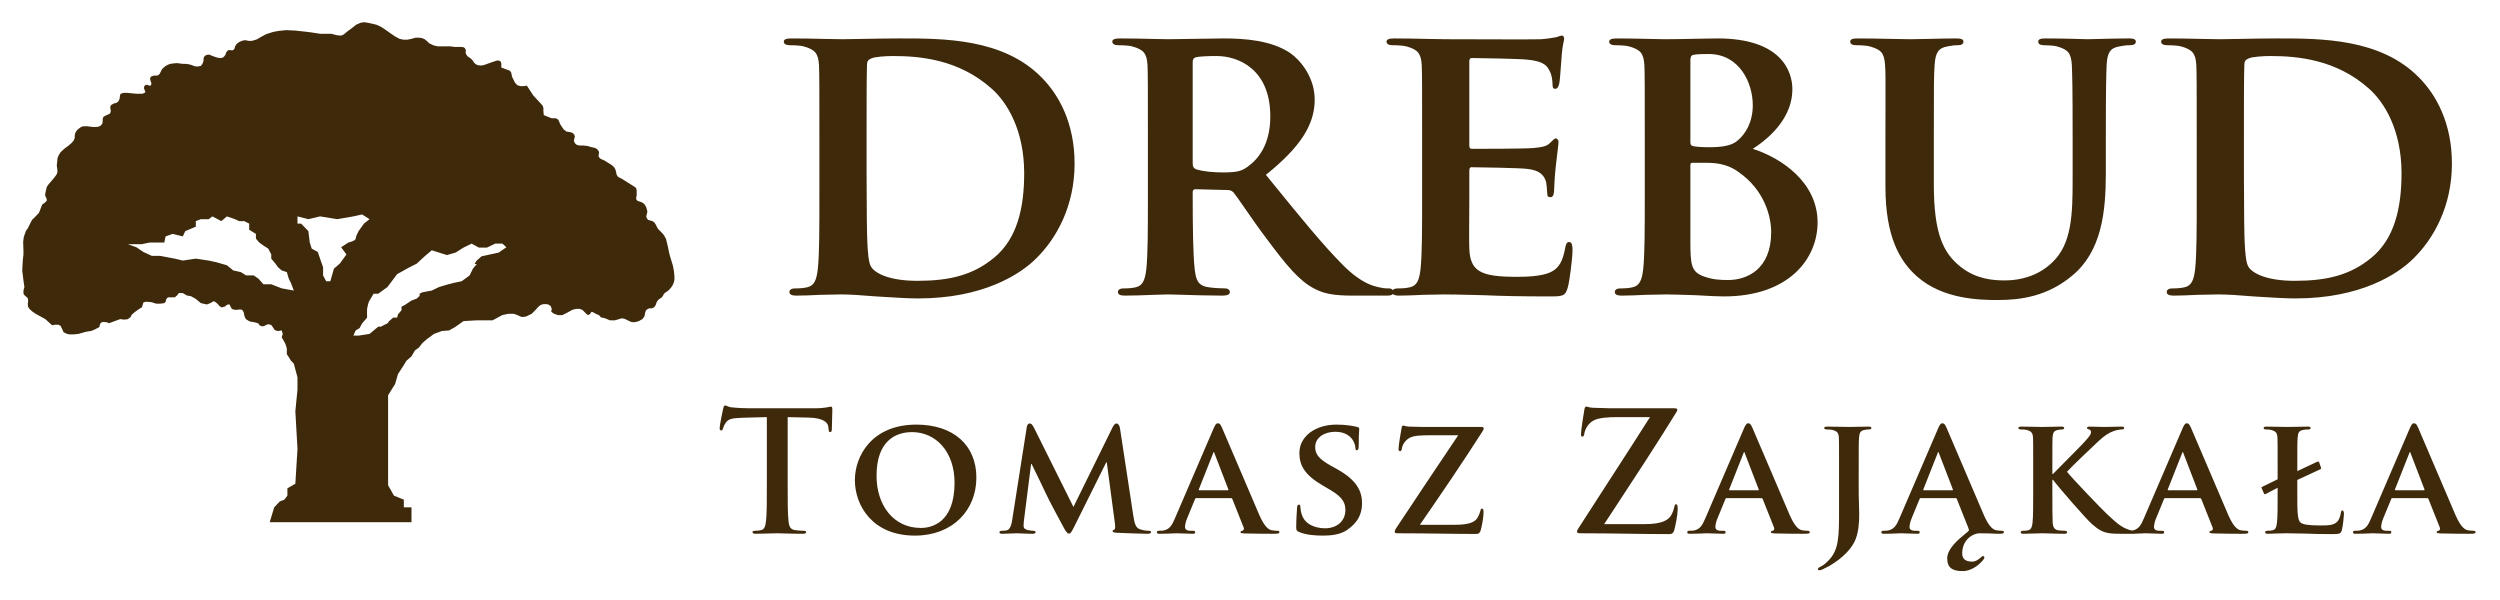 <svg width="225" height="54" viewBox="0 0 225 54" fill="none" xmlns="http://www.w3.org/2000/svg">
<g filter="url(#filter0_d_1133_13)">
<path fill-rule="evenodd" clip-rule="evenodd" d="M24.68 43.658L24.274 44.995H37.034V43.658H36.345V42.97L35.454 42.605L34.928 41.673V33.572L35.558 32.563L35.819 31.668L36.345 30.858L36.566 30.479L37.034 30.073L37.346 29.532L37.695 29.288L38.013 28.875L38.445 28.503L39.063 28.051L39.764 27.793L40.432 27.737L41.004 27.401L41.718 26.899L42.912 26.829H44.335L45.203 26.359L45.752 26.24H46.233L46.572 26.359L46.83 26.485L47.022 26.532L47.347 26.485L47.857 26.24L48.222 25.869L48.441 25.624L48.639 25.458L48.878 25.372H49.176L49.375 25.411L49.58 25.57L49.653 25.796L49.613 26.061L49.872 26.24L50.217 26.359H50.614L51.098 26.114L51.502 25.891L51.846 25.796H52.167L52.419 25.891L52.588 26.061L52.762 26.24L52.913 26.359L53.02 26.313L53.129 26.24L53.188 26.114L53.282 26.061L53.492 26.167L53.709 26.284L53.906 26.359L54.08 26.559L54.45 26.643L54.893 26.829L55.348 26.828L55.965 26.643L56.24 26.705L56.638 26.901L56.863 26.991H57.177L57.497 26.901L57.833 26.705L58.007 26.458L58.069 26.116L58.136 25.931L58.288 25.813L58.445 25.751H58.681L58.899 25.633L59.028 25.42L59.084 25.224L59.202 25.039L59.303 24.932L59.444 24.848L59.584 24.741L59.679 24.595L59.758 24.433L59.892 24.326L60.094 24.192L60.263 24.04L60.414 23.855L60.538 23.67L60.65 23.4L60.7 23.17V22.851L60.65 22.385L60.566 21.93L60.414 21.426L60.263 20.921L60.184 20.562L60.117 20.225L60.027 19.855L59.943 19.512L59.775 19.198L59.606 18.985L59.371 18.755L59.191 18.559L59.062 18.295L58.922 18.054L58.753 17.914L58.512 17.841L58.327 17.785L58.215 17.644L58.164 17.465L58.215 17.263L58.265 17.044L58.215 16.842L58.164 16.651L58.007 16.388L57.816 16.236L57.581 16.141L57.39 16.085L57.261 15.944V15.776L57.3 15.58V15.333V15.136L57.261 14.951L57.154 14.839L55.948 14.082L55.713 13.964L55.595 13.885L55.488 13.695L55.449 13.47L55.37 13.212L55.281 13.061L55.051 12.853L54.736 12.657L54.411 12.449L54.125 12.326L53.985 12.242L53.878 12.09V11.922L53.917 11.782L53.878 11.591L53.755 11.439L53.642 11.355L53.463 11.293L53.154 11.226L52.913 11.142L52.526 11.097H52.178L51.914 11.041L51.741 10.889L51.651 10.693L51.684 10.486L51.741 10.306L51.684 10.115L51.533 9.958L51.297 9.891L50.983 9.84L50.725 9.644L50.428 9.195L50.271 8.819L50.136 8.69L50.007 8.645H49.648L48.941 8.359L48.907 8.023V7.708L48.829 7.495L47.993 6.586L47.415 5.706L47.196 5.751H46.849L46.568 5.672L46.349 5.442L46.08 4.898L46.013 4.539L45.889 4.365L45.12 4.079V3.736L45.081 3.585L44.997 3.49L44.879 3.45H44.728L44.391 3.557L43.998 3.697L43.516 3.865L43.297 3.899L43.011 3.865L42.831 3.787L42.658 3.63L42.551 3.45L42.422 3.316L42.276 3.198L42.097 3.08L41.962 2.906L41.9 2.755L41.928 2.603L41.9 2.44L41.833 2.334L41.743 2.261L41.558 2.222H41.3H40.89L40.509 2.171H39.819H39.392L39.045 2.093L38.641 1.902L38.371 1.649L38.203 1.52L37.962 1.425L37.676 1.391H37.401L37.075 1.487L36.671 1.571H36.295L35.942 1.487L35.538 1.268L35.145 0.999L34.719 0.696L34.326 0.432L33.872 0.224L33.311 0.09L32.806 0L32.464 0.045L32.054 0.224L31.74 0.477L31.246 0.842L30.915 1.116L30.685 1.206L30.332 1.173L30.107 1.116L29.844 1.044H29.546H28.845L27.998 0.914L27.454 0.847L26.579 0.752L25.743 0.713L25.086 0.78L24.576 0.875L23.947 1.077L23.442 1.352L23.117 1.543L22.786 1.649L22.635 1.677H22.371L22.096 1.616L21.849 1.649L21.58 1.756L21.367 1.896L21.226 2.042L21.137 2.25L21.097 2.39L21.024 2.474L20.907 2.536L20.699 2.508H20.564L20.447 2.598L20.351 2.732L20.301 2.912L20.172 3.086L20.048 3.187L19.835 3.226L19.56 3.187L19.128 3.041L18.836 2.912L18.601 2.94L18.416 3.041L18.32 3.226V3.422L18.27 3.635L18.191 3.787L18.079 3.933L17.81 3.983H17.625L17.445 3.933L17.232 3.849L17.008 3.787L16.727 3.748H16.463L16.16 3.708L15.902 3.68L15.622 3.708L15.319 3.748L15.066 3.849L14.892 3.95L14.713 4.095L14.573 4.236L14.477 4.432L14.393 4.606L14.287 4.735L14.135 4.802H13.854L13.591 4.892L13.501 5.049L13.546 5.268L13.619 5.459V5.599L13.546 5.706H13.428L13.271 5.638H13.142L13.024 5.706L12.963 5.823V5.964L13.024 6.121L13.086 6.25L13.024 6.356L12.822 6.435H12.598H12.216L11.863 6.396L11.42 6.356H11.128L10.859 6.435L10.803 6.586L10.763 6.878L10.701 7.041L10.612 7.164L10.46 7.265L10.253 7.31L10.023 7.439L9.927 7.563V7.72L9.961 7.905V8.073L9.899 8.219L9.742 8.298L9.467 8.421L9.305 8.522L9.243 8.702V8.937L9.198 9.15L9.041 9.324L8.839 9.408L8.474 9.436L8.194 9.408L7.857 9.364H7.487L7.285 9.436L7.044 9.61L6.858 9.812L6.758 10.02L6.724 10.233V10.43L6.623 10.648L6.466 10.845L6.208 11.075L5.821 11.361L5.624 11.535L5.445 11.709L5.282 11.972L5.175 12.23L5.147 12.561L5.108 12.898L5.147 13.139L5.175 13.453L5.108 13.678L4.901 13.97L4.648 14.267L4.368 14.592L4.216 14.817L4.132 15.148L4.07 15.451V15.63L4.177 15.827L4.216 16.045L4.07 16.214L3.801 16.404L3.61 16.892L3.504 17.162L3.324 17.347L3.049 17.633L2.881 17.79L2.567 18.413L2.449 18.637L2.348 18.744L2.14 19.327L2.084 19.771L2.112 20.595V20.87L2.05 21.459L2 22.334L2.112 23.26L2.196 23.832L2.112 24.147V24.422L2.196 24.562L2.342 24.691L2.499 24.831L2.527 24.966V25.19L2.499 25.353L2.527 25.605L2.668 25.818L2.881 26.015L3.189 26.228L4.081 26.722L4.687 27.271L4.951 27.227H5.265L5.456 27.328L5.579 27.586L5.725 27.9L6.023 28.046L6.258 28.096H6.634L7.077 28.046L7.599 27.9L7.762 27.855L8.227 27.782L8.614 27.614L8.946 27.429L9.002 27.159L9.131 27.019L9.327 26.968L9.68 27.019L9.787 27.098L10.797 26.727H10.875L11.167 26.767L11.504 26.727L11.751 26.537L11.852 26.329L12.087 26.121L12.508 25.813L12.761 25.667L12.856 25.403L12.901 25.229L13.086 25.162H13.282L13.658 25.201L14.051 25.33H14.404L14.786 25.285L14.904 25.162L14.976 24.904L15.117 24.758H15.28H15.538H15.734L15.936 24.59L16.099 24.377H16.452L16.811 24.59L17.198 24.663L17.623 24.904L18.073 25.28L18.612 25.403L18.932 25.28L19.24 25.103L19.409 25.201L19.588 25.35L19.773 25.563L19.964 25.67L20.228 25.591L20.424 25.44L20.52 25.403H20.66L20.772 25.639L20.851 25.779L20.991 25.858L21.266 25.891L21.518 25.858H21.67L21.799 25.891L21.933 26.105L21.989 26.385L22.04 26.559L22.152 26.733L22.427 26.907L22.635 26.963L22.837 26.991L23.033 27.036L23.268 27.12L23.33 27.249L23.532 27.361H23.712C23.747 27.35 23.828 27.32 23.869 27.288C23.909 27.257 24.069 27.2 24.144 27.176L24.413 27.249L24.525 27.401L24.705 27.675L24.789 27.737L25.024 27.793L25.35 27.737L25.449 28.051L25.35 28.354L25.564 28.72L25.689 28.96L25.814 29.347V29.88L25.992 30.141L26.18 30.454L26.442 30.726L26.774 31.965V33.065L26.581 35.018L26.774 38.402L26.581 41.537L25.866 41.95V42.605L25.591 42.97L25.179 43.133L24.68 43.658ZM32.271 28.206L33.26 28.051L34.041 27.401H34.284L34.611 27.225L34.868 27.106L35.026 26.899L35.392 26.582H35.738L35.819 26.295L36.134 25.919V25.603L36.44 25.445L37.034 25.049L37.508 24.871L37.766 24.634V24.436L38.013 24.308L38.864 24.149L39.51 23.835L40.225 23.619L40.869 23.453L41.55 23.311L42.267 22.788L42.565 22.177L42.912 21.759H42.705L42.912 21.442L43.341 21.068L44.886 20.731L45.575 20.251L45.214 19.927H44.57L43.827 20.282H43.098L42.444 19.927L41.718 20.282L41.004 20.731L40.225 20.955L39.51 20.731L38.864 20.525L38.218 21.068L37.508 21.727L36.861 22.052L36.345 22.339L35.738 22.674L35.262 23.311L34.868 23.835L34.041 24.436H33.62L33.26 25.049C33.159 25.167 33.086 25.552 33.054 25.72C33.047 25.759 33.041 25.786 33.039 25.796C33.024 25.847 33.032 26.508 33.039 26.582L32.59 27.106L32.366 27.526L32.01 27.742L31.805 28.206H32.271ZM26.442 24.149L25.35 23.951L24.413 23.586H23.712L23.268 23.089L22.837 22.788H22.152L21.67 22.488L20.991 22.339L20.424 21.874L19.474 21.602L18.786 21.452L17.623 21.277L16.452 21.452L15.734 21.277L14.404 21.027H13.658L12.901 20.677L12.271 20.251L11.504 19.976H12.761L13.472 19.826H14.786L14.904 19.276L15.538 19.051L16.452 19.276L16.673 18.801L17.623 18.401V17.9L18.073 17.725H18.786L19.111 17.475L19.924 17.9L20.424 17.475L21.15 17.725L21.518 17.9H21.989L22.427 18.125V18.676L23.033 19.051V19.476L23.33 19.826L23.712 20.101L24.144 20.376L24.413 20.902V21.277L24.789 21.727L25.024 22.052L25.35 22.339L25.814 22.488L25.992 23.089L26.18 23.453L26.442 24.149ZM27.102 18.125L27.753 18.801L27.878 19.826L28.053 20.376L28.603 20.677L28.803 21.277L29.078 22.052V22.788L29.353 23.311H29.729L30.054 22.177L30.579 21.727L31.179 20.902L30.704 20.251L31.354 19.826C31.573 19.776 32.01 19.636 32.01 19.476C32.01 19.316 32.184 18.959 32.271 18.801L32.755 18.125L33.26 17.725L32.59 17.3L31.805 17.475L30.354 17.725L28.803 17.475L27.753 17.725L26.774 17.475V18.125H27.102ZM73.745 15.714C73.745 18.522 73.745 20.934 73.6 22.23C73.493 23.13 73.312 23.706 72.665 23.85C72.376 23.922 72.016 23.958 71.549 23.958C71.153 23.958 71.044 24.138 71.044 24.282C71.044 24.498 71.26 24.606 71.656 24.606C72.305 24.606 73.097 24.57 73.853 24.534C74.3 24.534 74.722 24.521 75.067 24.511C75.305 24.504 75.506 24.498 75.653 24.498C76.445 24.498 77.597 24.57 78.856 24.678C79.154 24.695 79.458 24.714 79.764 24.733C80.751 24.795 81.757 24.858 82.637 24.858C88.469 24.858 91.817 22.698 93.257 21.258C95.056 19.494 96.713 16.578 96.713 12.726C96.713 9.09 95.308 6.534 93.725 4.95C90.269 1.458 84.941 1.458 80.981 1.458C79.867 1.458 78.631 1.482 77.602 1.502C76.867 1.517 76.237 1.53 75.833 1.53C75.451 1.53 74.868 1.517 74.197 1.502C73.286 1.481 72.214 1.458 71.26 1.458C70.793 1.458 70.541 1.53 70.541 1.746C70.541 1.962 70.757 2.07 71.081 2.07C71.549 2.07 72.088 2.106 72.341 2.178C73.349 2.466 73.636 2.79 73.709 3.834C73.745 4.806 73.745 5.67 73.745 10.314V15.714ZM77.993 9.846C77.993 7.434 77.993 4.914 78.028 3.87C78.028 3.51 78.136 3.366 78.424 3.258C78.677 3.114 79.721 3.042 80.368 3.042C82.853 3.042 86.308 3.366 89.225 5.958C90.629 7.182 92.177 9.702 92.177 13.59C92.177 16.758 91.528 19.494 89.477 21.186C87.569 22.77 85.445 23.274 82.564 23.274C80.081 23.274 78.82 22.626 78.424 22.05C78.172 21.726 78.1 20.646 78.064 19.89C78.028 19.278 77.993 16.938 77.993 13.698V9.846ZM103.311 15.714C103.311 18.522 103.311 20.934 103.167 22.23C103.059 23.13 102.879 23.706 102.231 23.85C101.943 23.922 101.583 23.958 101.115 23.958C100.719 23.958 100.611 24.138 100.611 24.282C100.611 24.498 100.827 24.606 101.223 24.606C101.965 24.606 102.971 24.568 103.796 24.537L103.796 24.537C104.372 24.516 104.86 24.498 105.111 24.498C105.268 24.498 105.668 24.51 106.2 24.526C107.253 24.558 108.823 24.606 110.043 24.606C110.439 24.606 110.691 24.498 110.691 24.282C110.691 24.138 110.547 23.958 110.295 23.958C109.899 23.958 109.215 23.922 108.747 23.85C107.775 23.706 107.631 23.13 107.523 22.23C107.379 20.934 107.343 18.558 107.343 15.714V15.282C107.343 15.102 107.451 15.03 107.595 15.03L110.439 15.102C110.655 15.102 110.835 15.138 111.015 15.318C111.191 15.525 111.551 16.045 112.007 16.704L112.007 16.704C112.579 17.529 113.302 18.573 114.003 19.494C115.767 21.87 116.955 23.31 118.323 23.994C119.151 24.426 120.015 24.606 121.779 24.606H124.803C125.082 24.606 125.272 24.57 125.36 24.46C125.453 24.557 125.637 24.606 125.903 24.606C126.551 24.606 127.343 24.57 128.099 24.534C128.546 24.534 128.968 24.521 129.313 24.511C129.551 24.504 129.752 24.498 129.899 24.498C130.621 24.498 131.492 24.519 132.564 24.545C132.881 24.553 133.217 24.561 133.571 24.57C135.119 24.642 137.027 24.678 139.403 24.678C140.591 24.678 140.879 24.678 141.095 23.886C141.275 23.274 141.527 21.186 141.527 20.502C141.527 20.178 141.491 19.782 141.239 19.782C141.023 19.782 140.951 19.926 140.879 20.25C140.663 21.51 140.303 22.158 139.511 22.518C138.683 22.878 137.351 22.914 136.523 22.914C133.283 22.914 132.311 22.446 132.239 20.358C132.213 19.723 132.224 18.245 132.232 17.064V17.064C132.236 16.571 132.239 16.129 132.239 15.822V13.374C132.239 13.194 132.275 13.05 132.419 13.05C133.211 13.05 136.811 13.122 137.387 13.194C138.575 13.302 138.971 13.77 139.151 14.382C139.197 14.634 139.213 14.887 139.229 15.121V15.122V15.122C139.237 15.254 139.246 15.381 139.259 15.498C139.259 15.642 139.331 15.75 139.547 15.75C139.835 15.75 139.871 15.318 139.871 15.066C139.871 14.85 139.943 13.626 140.015 13.014C140.077 12.479 140.126 12.069 140.164 11.754L140.164 11.752C140.236 11.156 140.267 10.899 140.267 10.782C140.267 10.602 140.159 10.458 140.015 10.458C139.919 10.458 139.839 10.538 139.721 10.655L139.721 10.655C139.663 10.714 139.595 10.782 139.511 10.854C139.223 11.178 138.755 11.25 137.999 11.322C137.279 11.394 133.175 11.394 132.455 11.394C132.275 11.394 132.239 11.25 132.239 11.07V3.51C132.239 3.33 132.311 3.222 132.455 3.222C133.103 3.222 136.883 3.294 137.423 3.366C139.007 3.51 139.259 3.942 139.511 4.482C139.691 4.842 139.727 5.382 139.727 5.598C139.727 5.85 139.763 5.994 139.979 5.994C140.216 5.994 140.294 5.674 140.332 5.517L140.332 5.517L140.339 5.49C140.386 5.253 140.433 4.599 140.47 4.085L140.47 4.085V4.084C140.49 3.815 140.506 3.585 140.519 3.474C140.568 2.505 140.669 2.033 140.727 1.763C140.753 1.641 140.771 1.561 140.771 1.494C140.771 1.35 140.735 1.206 140.555 1.206C140.473 1.206 140.38 1.24 140.281 1.277C140.206 1.305 140.128 1.334 140.051 1.35C139.987 1.359 139.906 1.372 139.813 1.389C139.538 1.436 139.148 1.503 138.719 1.53C138.249 1.557 134.007 1.542 131.603 1.534C130.873 1.532 130.313 1.53 130.079 1.53C129.697 1.53 129.114 1.517 128.443 1.502C127.532 1.481 126.46 1.458 125.507 1.458C125.039 1.458 124.787 1.53 124.787 1.746C124.787 1.962 125.003 2.07 125.327 2.07C125.795 2.07 126.335 2.106 126.587 2.178C127.595 2.466 127.883 2.79 127.955 3.834C127.991 4.806 127.991 5.67 127.991 10.314V15.714C127.991 18.522 127.991 20.934 127.847 22.23C127.739 23.13 127.559 23.706 126.911 23.85C126.623 23.922 126.263 23.958 125.795 23.958C125.554 23.958 125.419 24.024 125.351 24.109C125.286 24.024 125.172 23.958 125.019 23.958C124.767 23.958 124.587 23.958 124.263 23.886C124.252 23.883 124.241 23.881 124.23 23.878C124.211 23.875 124.192 23.871 124.172 23.867C123.631 23.756 122.543 23.534 120.879 21.87C119.069 20.06 116.968 17.472 114.359 14.261L114.359 14.261L113.931 13.734C117.027 11.25 118.323 9.234 118.323 6.966C118.323 4.914 116.991 3.366 116.091 2.754C114.399 1.638 112.095 1.458 110.079 1.458C109.606 1.458 108.68 1.475 107.731 1.492C106.729 1.511 105.701 1.53 105.147 1.53C104.898 1.53 104.446 1.519 103.89 1.506C103.001 1.485 101.846 1.458 100.827 1.458C100.359 1.458 100.107 1.53 100.107 1.746C100.107 1.962 100.323 2.07 100.647 2.07C101.115 2.07 101.655 2.106 101.907 2.178C102.915 2.466 103.203 2.79 103.275 3.834C103.311 4.806 103.311 5.67 103.311 10.314V15.714ZM107.343 3.582C107.343 3.33 107.415 3.222 107.631 3.15C107.955 3.078 108.711 3.042 109.503 3.042C111.375 3.042 114.327 4.158 114.327 8.478C114.327 10.998 113.247 12.33 112.275 13.014C111.735 13.41 111.303 13.518 110.043 13.518C109.251 13.518 108.315 13.446 107.631 13.23C107.415 13.122 107.343 13.014 107.343 12.69V3.582ZM148.03 15.714C148.03 18.522 148.03 20.934 147.886 22.23C147.778 23.13 147.598 23.706 146.95 23.85C146.662 23.922 146.302 23.958 145.834 23.958C145.438 23.958 145.33 24.138 145.33 24.282C145.33 24.498 145.546 24.606 145.942 24.606C146.59 24.606 147.382 24.57 148.138 24.534C148.585 24.534 149.007 24.521 149.352 24.511C149.59 24.504 149.791 24.498 149.938 24.498C150.442 24.498 151.558 24.534 152.638 24.57C153.718 24.642 154.798 24.678 155.158 24.678C160.99 24.678 163.582 21.294 163.582 18.018C163.582 14.418 160.342 12.222 157.75 11.394C159.55 10.242 161.314 8.406 161.314 6.03C161.314 4.41 160.306 1.458 154.582 1.458C154.093 1.458 153.399 1.472 152.638 1.488C151.716 1.508 150.697 1.53 149.83 1.53C149.598 1.53 149.166 1.519 148.629 1.506C147.745 1.485 146.576 1.458 145.546 1.458C145.078 1.458 144.826 1.53 144.826 1.746C144.826 1.962 145.042 2.07 145.366 2.07C145.834 2.07 146.374 2.106 146.626 2.178C147.634 2.466 147.922 2.79 147.994 3.834C148.03 4.806 148.03 5.67 148.03 10.314V15.714ZM152.134 3.438C152.134 3.114 152.206 2.97 152.422 2.934C152.746 2.862 153.358 2.862 153.79 2.862C156.526 2.862 157.75 5.418 157.75 7.47C157.75 8.946 157.138 10.062 156.31 10.71C155.77 11.142 154.87 11.25 153.826 11.25C153.106 11.25 152.638 11.214 152.35 11.142C152.242 11.106 152.134 11.07 152.134 10.818V3.438ZM152.134 12.87C152.134 12.69 152.206 12.654 152.314 12.654H153.682C154.906 12.654 155.77 12.978 156.418 13.446C158.794 15.066 159.406 17.478 159.406 18.882C159.406 22.266 157.21 23.202 155.518 23.202C154.798 23.202 154.078 23.166 153.25 22.842C152.242 22.446 152.134 21.834 152.134 19.818V12.87ZM169.689 14.814C169.689 19.242 170.949 21.51 172.569 22.914C174.873 24.93 178.149 25.002 179.805 25.002C181.857 25.002 184.269 24.678 186.501 22.806C189.165 20.61 189.525 17.01 189.525 13.59V10.314C189.525 5.774 189.559 4.846 189.595 3.899V3.899L189.597 3.834C189.669 2.754 189.885 2.322 190.749 2.178L190.803 2.168C191.162 2.102 191.342 2.07 191.685 2.07C192.045 2.07 192.225 1.962 192.225 1.746C192.225 1.53 192.009 1.458 191.577 1.458C190.783 1.458 189.611 1.488 188.787 1.509C188.34 1.521 187.996 1.53 187.869 1.53C187.864 1.53 187.825 1.528 187.755 1.526C187.29 1.512 185.499 1.458 184.089 1.458C183.657 1.458 183.441 1.53 183.441 1.746C183.441 1.962 183.621 2.07 183.981 2.07C184.341 2.07 184.881 2.106 185.133 2.178C186.141 2.466 186.393 2.79 186.465 3.834L186.467 3.898C186.503 4.846 186.537 5.772 186.537 10.314V14.166C186.537 17.298 186.465 19.962 184.701 21.618C183.441 22.842 181.821 23.238 180.453 23.238C179.373 23.238 177.861 23.13 176.457 22.014C174.909 20.79 174.045 19.062 174.045 14.598V10.314C174.045 5.67 174.045 4.806 174.117 3.834C174.189 2.754 174.441 2.322 175.269 2.178L175.323 2.168C175.682 2.102 175.862 2.07 176.205 2.07C176.529 2.07 176.709 1.962 176.709 1.746C176.709 1.53 176.493 1.458 176.025 1.458C175.395 1.458 174.475 1.479 173.641 1.499C172.949 1.515 172.316 1.53 171.957 1.53C171.558 1.53 170.943 1.516 170.237 1.501L170.237 1.501C169.288 1.481 168.175 1.458 167.205 1.458C166.737 1.458 166.521 1.53 166.521 1.746C166.521 1.962 166.701 2.07 167.061 2.07C167.493 2.07 168.033 2.106 168.285 2.178C169.293 2.466 169.581 2.754 169.653 3.834C169.703 4.507 169.701 5.129 169.695 6.993V6.994C169.692 7.82 169.689 8.889 169.689 10.314V14.814ZM197.705 15.714C197.705 18.522 197.705 20.934 197.561 22.23C197.453 23.13 197.273 23.706 196.625 23.85C196.337 23.922 195.977 23.958 195.509 23.958C195.113 23.958 195.005 24.138 195.005 24.282C195.005 24.498 195.221 24.606 195.617 24.606C196.265 24.606 197.057 24.57 197.813 24.534C198.261 24.534 198.683 24.521 199.028 24.511C199.265 24.504 199.466 24.498 199.613 24.498C200.405 24.498 201.557 24.57 202.817 24.678C203.115 24.695 203.419 24.714 203.725 24.733C204.712 24.795 205.718 24.858 206.597 24.858C212.429 24.858 215.777 22.698 217.217 21.258C219.017 19.494 220.673 16.578 220.673 12.726C220.673 9.09 219.269 6.534 217.685 4.95C214.229 1.458 208.901 1.458 204.941 1.458C203.828 1.458 202.592 1.482 201.563 1.502C200.828 1.517 200.198 1.53 199.793 1.53C199.412 1.53 198.829 1.517 198.158 1.502C197.247 1.481 196.175 1.458 195.221 1.458C194.753 1.458 194.501 1.53 194.501 1.746C194.501 1.962 194.717 2.07 195.041 2.07C195.509 2.07 196.049 2.106 196.301 2.178C197.309 2.466 197.597 2.79 197.669 3.834C197.705 4.806 197.705 5.67 197.705 10.314V15.714ZM201.953 9.846C201.953 7.434 201.953 4.914 201.989 3.87C201.989 3.51 202.097 3.366 202.385 3.258C202.637 3.114 203.681 3.042 204.329 3.042C206.813 3.042 210.269 3.366 213.185 5.958C214.589 7.182 216.137 9.702 216.137 13.59C216.137 16.758 215.489 19.494 213.437 21.186C211.529 22.77 209.405 23.274 206.525 23.274C204.041 23.274 202.781 22.626 202.385 22.05C202.133 21.726 202.061 20.646 202.025 19.89C201.989 19.278 201.953 16.938 201.953 13.698V9.846ZM69.016 41.69V35.54L66.781 35.6C65.91 35.63 65.55 35.705 65.326 36.035C65.175 36.26 65.1 36.44 65.07 36.56C65.04 36.68 64.996 36.74 64.906 36.74C64.8 36.74 64.77 36.665 64.77 36.5C64.77 36.26 65.055 34.895 65.085 34.775C65.13 34.58 65.175 34.49 65.266 34.49C65.312 34.49 65.362 34.512 65.428 34.541C65.534 34.588 65.68 34.652 65.91 34.67C66.346 34.715 66.916 34.745 67.41 34.745H73.35C73.823 34.745 74.15 34.702 74.375 34.672L74.385 34.67C74.449 34.657 74.505 34.646 74.553 34.636C74.674 34.611 74.748 34.595 74.791 34.595C74.895 34.595 74.91 34.685 74.91 34.91C74.91 35.059 74.9 35.369 74.89 35.696L74.89 35.697L74.89 35.698C74.878 36.061 74.865 36.445 74.865 36.65C74.85 36.8 74.82 36.89 74.731 36.89C74.611 36.89 74.581 36.815 74.566 36.59L74.55 36.425C74.52 36.035 74.115 35.615 72.781 35.585L70.891 35.54V41.69C70.891 43.07 70.891 44.255 70.966 44.9C71.01 45.32 71.1 45.65 71.55 45.71C71.76 45.74 72.091 45.77 72.316 45.77C72.481 45.77 72.555 45.815 72.555 45.89C72.555 45.995 72.436 46.04 72.27 46.04C71.671 46.04 71.088 46.024 70.628 46.011L70.628 46.011C70.329 46.002 70.081 45.995 69.916 45.995C69.767 45.995 69.507 46.004 69.21 46.013L69.21 46.013H69.21C68.82 46.026 68.367 46.04 68.025 46.04C67.831 46.04 67.725 45.995 67.725 45.89C67.725 45.815 67.785 45.77 67.966 45.77C68.191 45.77 68.371 45.74 68.505 45.71C68.805 45.65 68.895 45.32 68.941 44.885C69.016 44.255 69.016 43.07 69.016 41.69ZM82.34 46.205C78.499 46.205 76.939 43.475 76.939 41.21C76.939 39.035 78.469 36.215 82.475 36.215C85.805 36.215 87.874 38.06 87.874 40.985C87.874 43.91 85.745 46.205 82.34 46.205ZM82.879 45.515C83.809 45.515 85.909 45.08 85.909 41.45C85.909 38.63 84.215 36.89 82.085 36.89C80.615 36.89 78.889 37.67 78.889 40.82C78.889 43.445 80.389 45.515 82.879 45.515ZM91.103 44.765L92.409 36.44C92.439 36.23 92.558 36.11 92.663 36.11C92.799 36.11 92.888 36.17 93.069 36.515L96.609 43.625L100.149 36.425C100.254 36.215 100.374 36.11 100.494 36.11C100.599 36.11 100.749 36.245 100.794 36.515L101.994 44.39C102.114 45.185 102.234 45.53 102.639 45.65C103.014 45.755 103.224 45.77 103.389 45.77C103.509 45.77 103.599 45.815 103.599 45.89C103.599 45.995 103.449 46.04 103.254 46.04C102.924 46.04 101.049 45.98 100.524 45.95C100.209 45.935 100.134 45.875 100.134 45.8C100.134 45.74 100.194 45.695 100.284 45.665C100.359 45.635 100.389 45.485 100.344 45.125L99.609 39.605H99.564L96.728 45.305C96.428 45.905 96.353 46.025 96.204 46.025C96.038 46.025 95.888 45.77 95.678 45.38L95.678 45.379L95.678 45.379C95.362 44.793 94.313 42.845 94.163 42.485C94.058 42.245 93.278 40.64 92.844 39.755H92.799L92.168 44.735C92.138 44.96 92.124 45.125 92.124 45.335C92.124 45.575 92.303 45.665 92.528 45.71C92.754 45.755 92.874 45.77 92.993 45.77C93.114 45.77 93.204 45.83 93.204 45.89C93.204 46.01 93.084 46.04 92.888 46.04C92.554 46.04 92.203 46.024 91.924 46.011L91.924 46.011C91.74 46.002 91.589 45.995 91.493 45.995C91.382 45.995 91.198 46.004 90.992 46.014C90.727 46.026 90.425 46.04 90.189 46.04C90.053 46.04 89.948 46.01 89.948 45.89C89.948 45.83 90.023 45.77 90.159 45.77C90.263 45.77 90.353 45.77 90.564 45.74C90.924 45.695 91.043 45.185 91.103 44.765ZM110.778 42.83H107.673C107.598 42.83 107.583 42.845 107.553 42.92L106.848 44.63C106.713 44.945 106.653 45.26 106.653 45.41C106.653 45.635 106.773 45.77 107.178 45.77H107.373C107.538 45.77 107.568 45.83 107.568 45.905C107.568 46.01 107.493 46.04 107.358 46.04C107.138 46.04 106.873 46.029 106.61 46.017C106.352 46.006 106.096 45.995 105.888 45.995C105.846 45.995 105.752 45.999 105.62 46.005L105.62 46.005C105.322 46.019 104.836 46.04 104.358 46.04C104.193 46.04 104.118 46.01 104.118 45.905C104.118 45.83 104.163 45.77 104.268 45.77C104.3 45.77 104.335 45.769 104.37 45.767C104.401 45.766 104.432 45.764 104.463 45.763C104.53 45.759 104.598 45.755 104.658 45.755C105.258 45.665 105.483 45.275 105.753 44.63L109.203 36.605C109.353 36.245 109.458 36.095 109.593 36.095C109.788 36.095 109.848 36.215 109.983 36.5C110.136 36.843 110.737 38.256 111.411 39.839L111.411 39.84C112.121 41.509 112.912 43.367 113.343 44.36C113.853 45.515 114.228 45.68 114.468 45.725C114.663 45.755 114.813 45.77 114.963 45.77C115.083 45.77 115.143 45.815 115.143 45.905C115.143 46.01 115.068 46.04 114.573 46.04C114.108 46.04 113.148 46.04 112.038 46.01L111.976 46.006C111.772 45.994 111.648 45.987 111.648 45.905C111.648 45.83 111.678 45.785 111.813 45.77C111.903 45.755 111.993 45.635 111.933 45.485L110.913 42.92C110.883 42.845 110.838 42.83 110.778 42.83ZM107.943 42.125H110.493C110.553 42.125 110.568 42.095 110.553 42.05L109.308 38.81C109.305 38.801 109.302 38.792 109.299 38.782C109.286 38.739 109.272 38.69 109.248 38.69C109.209 38.69 109.193 38.745 109.179 38.789C109.177 38.796 109.175 38.803 109.173 38.81L107.898 42.035C107.868 42.095 107.898 42.125 107.943 42.125ZM119.059 46.205C118.294 46.205 117.484 46.13 116.914 45.875C116.704 45.785 116.659 45.725 116.659 45.44C116.659 44.785 116.713 44.036 116.731 43.782L116.734 43.745C116.734 43.55 116.794 43.415 116.899 43.415C117.019 43.415 117.034 43.535 117.034 43.625C117.034 43.79 117.079 44.06 117.154 44.285C117.439 45.23 118.429 45.545 119.254 45.545C120.394 45.545 121.084 44.825 121.084 43.925C121.084 43.37 120.949 42.815 119.779 42.125L119.014 41.675C117.454 40.76 116.944 39.905 116.944 38.78C116.944 37.22 118.444 36.215 120.274 36.215C121.129 36.215 121.804 36.335 122.149 36.425C122.269 36.455 122.329 36.5 122.329 36.59C122.329 36.638 122.325 36.702 122.32 36.792C122.307 37.016 122.284 37.405 122.284 38.12C122.284 38.39 122.224 38.525 122.119 38.525C122.029 38.525 121.984 38.45 121.984 38.3C121.984 38.18 121.924 37.79 121.639 37.46C121.444 37.22 121.024 36.86 120.169 36.86C119.224 36.86 118.369 37.355 118.369 38.225C118.369 38.795 118.579 39.245 119.764 39.905L120.304 40.205C122.044 41.165 122.584 42.14 122.584 43.295C122.584 44.24 122.224 45.005 121.264 45.68C120.634 46.13 119.764 46.205 119.059 46.205ZM127.789 45.23H130.954C132.304 45.23 132.769 44.96 132.994 44.57C133.099 44.375 133.189 44.165 133.234 43.985C133.264 43.85 133.294 43.775 133.384 43.775C133.489 43.775 133.519 43.865 133.519 44.165C133.519 44.585 133.354 45.41 133.264 45.725C133.189 45.95 133.099 46.055 132.859 46.055C131.81 46.055 130.754 46.041 129.647 46.027L129.646 46.027C128.428 46.012 127.148 45.995 125.749 45.995C125.599 45.995 125.524 45.95 125.524 45.86C125.524 45.785 125.539 45.71 125.689 45.485C127.549 42.68 129.469 39.8 131.239 37.175H128.749C128.074 37.175 127.294 37.175 126.874 37.4C126.439 37.64 126.199 38.075 126.169 38.375C126.139 38.555 126.079 38.6 126.004 38.6C125.914 38.6 125.869 38.54 125.869 38.39C125.869 38.09 126.064 36.935 126.139 36.545C126.154 36.365 126.214 36.305 126.289 36.305C126.337 36.305 126.377 36.317 126.43 36.332C126.509 36.355 126.615 36.386 126.814 36.395C127.839 36.432 128.447 36.429 128.928 36.426C129.039 36.426 129.143 36.425 129.244 36.425H133.309C133.444 36.425 133.534 36.47 133.534 36.53C133.534 36.623 133.511 36.669 133.474 36.74L133.459 36.77C131.629 39.635 129.649 42.545 127.789 45.23ZM144.376 45.17H148.066C149.596 45.17 150.181 44.795 150.421 44.345C150.556 44.105 150.646 43.835 150.691 43.625C150.721 43.475 150.751 43.385 150.841 43.385C150.961 43.385 150.991 43.49 150.991 43.85C150.991 44.33 150.796 45.305 150.691 45.68C150.616 45.95 150.511 46.07 150.241 46.07C149.049 46.07 147.852 46.053 146.599 46.035L146.598 46.035C145.22 46.016 143.773 45.995 142.186 45.995C142.021 45.995 141.931 45.95 141.931 45.845C141.931 45.74 141.976 45.665 142.156 45.395C143.046 44.007 143.954 42.604 144.857 41.208C146.101 39.284 147.337 37.374 148.501 35.54H145.561C144.796 35.54 143.881 35.585 143.401 35.855C142.906 36.125 142.636 36.68 142.591 37.025C142.561 37.235 142.501 37.295 142.411 37.295C142.306 37.295 142.291 37.22 142.291 37.04C142.291 36.695 142.516 35.33 142.591 34.88C142.621 34.67 142.681 34.595 142.771 34.595C142.824 34.595 142.87 34.609 142.929 34.627C143.021 34.654 143.143 34.691 143.371 34.7C144.571 34.751 145.271 34.748 145.829 34.746C145.934 34.745 146.034 34.745 146.131 34.745H150.706C150.856 34.745 150.961 34.79 150.961 34.865C150.961 34.944 150.916 35.022 150.864 35.111L150.841 35.15C149.069 38.027 147.143 40.958 145.299 43.766C144.989 44.237 144.681 44.706 144.376 45.17ZM158.511 42.83H155.406C155.331 42.83 155.316 42.845 155.286 42.92L154.581 44.63C154.446 44.945 154.386 45.26 154.386 45.41C154.386 45.635 154.506 45.77 154.911 45.77H155.106C155.271 45.77 155.301 45.83 155.301 45.905C155.301 46.01 155.226 46.04 155.091 46.04C154.872 46.04 154.607 46.029 154.344 46.017C154.085 46.006 153.829 45.995 153.621 45.995C153.58 45.995 153.485 45.999 153.353 46.005C153.055 46.019 152.57 46.04 152.091 46.04C151.926 46.04 151.851 46.01 151.851 45.905C151.851 45.83 151.896 45.77 152.001 45.77C152.061 45.77 152.129 45.766 152.196 45.763L152.196 45.763C152.264 45.759 152.331 45.755 152.391 45.755C152.991 45.665 153.216 45.275 153.486 44.63L156.936 36.605C157.086 36.245 157.191 36.095 157.326 36.095C157.521 36.095 157.581 36.215 157.716 36.5C157.87 36.843 158.471 38.256 159.144 39.839L159.145 39.841C159.855 41.51 160.645 43.367 161.076 44.36C161.586 45.515 161.961 45.68 162.201 45.725C162.396 45.755 162.546 45.77 162.696 45.77C162.816 45.77 162.876 45.815 162.876 45.905C162.876 46.01 162.801 46.04 162.306 46.04C161.841 46.04 160.881 46.04 159.771 46.01L159.709 46.006C159.506 45.994 159.381 45.987 159.381 45.905C159.381 45.83 159.411 45.785 159.546 45.77C159.636 45.755 159.726 45.635 159.666 45.485L158.646 42.92C158.616 42.845 158.571 42.83 158.511 42.83ZM155.676 42.125H158.226C158.286 42.125 158.301 42.095 158.286 42.05L157.041 38.81C157.038 38.801 157.035 38.792 157.032 38.782C157.02 38.739 157.005 38.69 156.981 38.69C156.943 38.69 156.926 38.745 156.913 38.789C156.911 38.796 156.908 38.803 156.906 38.81L155.631 42.035C155.601 42.095 155.631 42.125 155.676 42.125ZM165.514 43.745V40.085C165.514 38.15 165.514 37.79 165.499 37.385C165.469 36.95 165.349 36.815 164.929 36.695C164.824 36.665 164.599 36.65 164.404 36.65C164.269 36.65 164.179 36.605 164.179 36.515C164.179 36.425 164.284 36.395 164.479 36.395C164.883 36.395 165.379 36.405 165.791 36.414L165.791 36.414L165.792 36.414C166.083 36.42 166.331 36.425 166.474 36.425C166.611 36.425 166.849 36.419 167.116 36.413C167.462 36.405 167.858 36.395 168.154 36.395C168.334 36.395 168.424 36.425 168.424 36.515C168.424 36.605 168.349 36.65 168.184 36.65C168.049 36.65 167.959 36.665 167.809 36.695C167.449 36.755 167.344 36.935 167.314 37.385C167.284 37.79 167.284 38.15 167.284 40.085V42.455C167.284 42.713 167.294 42.988 167.305 43.276C167.316 43.59 167.329 43.918 167.329 44.255C167.329 44.975 167.284 45.785 167.014 46.505C166.729 47.285 165.919 48.185 164.644 48.935C164.479 49.025 164.269 49.13 163.984 49.265C163.894 49.31 163.774 49.325 163.714 49.325C163.654 49.325 163.609 49.265 163.609 49.205C163.609 49.145 163.669 49.085 163.894 48.98C164.074 48.89 164.269 48.74 164.524 48.485C165.514 47.524 165.514 46.287 165.514 43.854V43.745ZM173.149 42.125H175.699C175.759 42.125 175.774 42.095 175.759 42.05L174.514 38.81C174.512 38.804 174.51 38.797 174.508 38.791L174.506 38.782C174.493 38.739 174.479 38.69 174.454 38.69C174.416 38.69 174.399 38.745 174.386 38.789C174.384 38.796 174.382 38.803 174.379 38.81L173.104 42.035C173.074 42.095 173.104 42.125 173.149 42.125ZM177.469 48.545C177.846 48.545 178.092 48.329 178.258 48.182C178.344 48.107 178.409 48.05 178.459 48.05C178.534 48.05 178.594 48.095 178.594 48.17C178.594 48.23 178.534 48.335 178.474 48.41L178.451 48.437C178.261 48.648 177.588 49.4 176.614 49.4C175.699 49.4 175.249 49.07 175.249 48.26C175.249 47.361 176.317 46.495 176.872 46.044L176.873 46.044C177.068 45.886 177.199 45.779 177.199 45.74C177.199 45.65 177.199 45.635 177.139 45.485L176.119 42.92C176.089 42.845 176.044 42.83 175.984 42.83H172.879C172.804 42.83 172.789 42.845 172.759 42.92L172.054 44.63C171.919 44.945 171.859 45.26 171.859 45.41C171.859 45.635 171.979 45.77 172.384 45.77H172.579C172.744 45.77 172.774 45.83 172.774 45.905C172.774 46.01 172.699 46.04 172.564 46.04C172.345 46.04 172.08 46.029 171.817 46.017C171.559 46.006 171.303 45.995 171.094 45.995C171.053 45.995 170.958 45.999 170.826 46.005C170.528 46.019 170.043 46.04 169.564 46.04C169.399 46.04 169.324 46.01 169.324 45.905C169.324 45.83 169.369 45.77 169.474 45.77C169.534 45.77 169.602 45.766 169.669 45.763C169.737 45.759 169.804 45.755 169.864 45.755C170.464 45.665 170.689 45.275 170.959 44.63L174.409 36.605C174.559 36.245 174.664 36.095 174.799 36.095C174.994 36.095 175.054 36.215 175.189 36.5C175.343 36.843 175.944 38.256 176.617 39.839L176.618 39.841C177.328 41.51 178.118 43.367 178.549 44.36C179.059 45.515 179.434 45.68 179.674 45.725C179.869 45.755 180.019 45.77 180.169 45.77C180.289 45.77 180.349 45.815 180.349 45.905C180.349 46.01 180.274 46.04 179.779 46.04C179.694 46.04 179.49 46.03 179.248 46.019L179.074 46.01C178.909 46.01 178.73 46.006 178.562 46.002H178.561L178.561 46.002C178.409 45.998 178.265 45.995 178.144 45.995C177.604 45.995 176.599 46.535 176.599 47.81C176.599 48.305 176.914 48.545 177.469 48.545ZM184.712 40.085V40.655H184.772C184.973 40.441 185.468 39.944 185.989 39.422C186.633 38.776 187.316 38.091 187.532 37.85L187.614 37.758C187.948 37.386 188.192 37.113 188.192 36.905C188.192 36.77 188.132 36.68 188.012 36.65C187.892 36.62 187.832 36.59 187.832 36.515C187.832 36.425 187.907 36.395 188.042 36.395C188.176 36.395 188.407 36.402 188.651 36.409C188.925 36.417 189.216 36.425 189.407 36.425C189.609 36.425 189.894 36.418 190.179 36.41C190.464 36.403 190.749 36.395 190.952 36.395C191.087 36.395 191.177 36.425 191.177 36.515C191.177 36.605 191.102 36.65 190.982 36.65C190.787 36.65 190.457 36.71 190.217 36.8C189.797 36.95 189.377 37.22 188.822 37.745C188.402 38.135 186.437 39.995 186.032 40.46C186.497 41.06 189.092 43.76 189.602 44.24C189.708 44.335 189.811 44.431 189.914 44.526C190.378 44.957 190.825 45.372 191.402 45.605C191.597 45.688 191.763 45.729 191.898 45.75C192.473 45.65 192.694 45.263 192.959 44.63L196.409 36.605C196.559 36.245 196.664 36.095 196.799 36.095C196.994 36.095 197.054 36.215 197.189 36.5C197.342 36.843 197.944 38.256 198.617 39.839L198.618 39.841C199.328 41.51 200.118 43.367 200.549 44.36C201.059 45.515 201.434 45.68 201.674 45.725C201.869 45.755 202.019 45.77 202.169 45.77C202.289 45.77 202.349 45.815 202.349 45.905C202.349 46.01 202.274 46.04 201.779 46.04C201.314 46.04 200.354 46.04 199.244 46.01L199.182 46.006C198.978 45.994 198.854 45.987 198.854 45.905C198.854 45.83 198.884 45.785 199.019 45.77C199.109 45.755 199.199 45.635 199.139 45.485L198.119 42.92C198.089 42.845 198.044 42.83 197.984 42.83H194.879C194.804 42.83 194.789 42.845 194.759 42.92L194.054 44.63C193.919 44.945 193.859 45.26 193.859 45.41C193.859 45.635 193.979 45.77 194.384 45.77H194.579C194.744 45.77 194.774 45.83 194.774 45.905C194.774 46.01 194.699 46.04 194.564 46.04C194.345 46.04 194.079 46.029 193.817 46.017C193.558 46.006 193.302 45.995 193.094 45.995C193.053 45.995 192.958 45.999 192.826 46.005C192.674 46.012 192.474 46.021 192.25 46.028C192.206 46.036 192.149 46.04 192.077 46.04H191.564H190.922C190.532 46.04 190.292 46.04 190.007 46.01C189.302 45.95 188.867 45.68 188.297 45.185C187.727 44.69 185.192 41.75 184.907 41.36L184.772 41.18H184.712V42.335C184.712 43.505 184.712 44.51 184.742 45.065C184.772 45.425 184.892 45.665 185.222 45.725C185.402 45.755 185.702 45.77 185.867 45.77C185.972 45.77 186.047 45.845 186.047 45.905C186.047 45.995 185.942 46.04 185.792 46.04C185.352 46.04 184.836 46.024 184.423 46.011C184.146 46.002 183.914 45.995 183.782 45.995C183.653 45.995 183.424 46.004 183.162 46.013C182.817 46.026 182.416 46.04 182.117 46.04C181.952 46.04 181.862 45.995 181.862 45.905C181.862 45.845 181.907 45.77 182.072 45.77C182.267 45.77 182.417 45.755 182.537 45.725C182.807 45.665 182.882 45.425 182.927 45.05C182.987 44.51 182.987 43.505 182.987 42.335V40.085C182.987 38.15 182.987 37.79 182.972 37.385C182.942 36.95 182.822 36.815 182.402 36.695C182.297 36.665 182.072 36.65 181.877 36.65C181.742 36.65 181.652 36.605 181.652 36.515C181.652 36.425 181.757 36.395 181.952 36.395C182.364 36.395 182.829 36.406 183.204 36.414L183.205 36.414C183.458 36.42 183.67 36.425 183.797 36.425C183.942 36.425 184.22 36.419 184.52 36.412H184.52C184.873 36.404 185.257 36.395 185.492 36.395C185.687 36.395 185.777 36.425 185.777 36.515C185.777 36.605 185.702 36.65 185.597 36.65C185.469 36.65 185.395 36.664 185.247 36.691L185.222 36.695C184.862 36.755 184.757 36.935 184.727 37.385C184.712 37.79 184.712 38.15 184.712 40.085ZM195.149 42.125H197.699C197.759 42.125 197.774 42.095 197.759 42.05L196.514 38.81C196.511 38.801 196.508 38.792 196.505 38.782C196.493 38.739 196.478 38.69 196.454 38.69C196.416 38.69 196.399 38.745 196.386 38.789C196.383 38.796 196.381 38.803 196.379 38.81L195.104 42.035C195.074 42.095 195.104 42.125 195.149 42.125ZM206.757 41.195V42.335C206.757 43.97 206.757 44.78 207.042 45.02C207.267 45.215 207.792 45.29 208.812 45.29C209.517 45.29 210.027 45.29 210.357 44.945C210.522 44.78 210.642 44.42 210.672 44.18C210.687 44.06 210.717 43.94 210.822 43.94C210.912 43.94 210.957 44.105 210.957 44.255C210.957 44.405 210.867 45.35 210.762 45.725C210.672 46.01 210.612 46.07 209.922 46.07C208.977 46.07 208.197 46.055 207.537 46.025L207.26 46.019C206.718 46.006 206.244 45.995 205.782 45.995C205.72 45.995 205.637 45.998 205.537 46.001L205.537 46.001C205.394 46.005 205.218 46.01 205.032 46.01C204.717 46.025 204.387 46.04 204.117 46.04C203.952 46.04 203.862 45.995 203.862 45.905C203.862 45.845 203.907 45.77 204.072 45.77C204.267 45.77 204.417 45.755 204.537 45.725C204.807 45.665 204.882 45.425 204.927 45.05C204.987 44.51 204.987 43.61 204.987 42.44V41.9L203.892 42.47C203.847 42.485 203.787 42.485 203.757 42.41L203.547 41.93L203.544 41.922C203.53 41.881 203.52 41.853 203.577 41.825L204.987 41.135V40.085C204.987 38.15 204.987 37.79 204.972 37.385C204.942 36.95 204.822 36.815 204.402 36.695C204.297 36.665 204.102 36.65 203.952 36.65C203.802 36.65 203.727 36.605 203.727 36.515C203.727 36.425 203.817 36.395 204.012 36.395C204.37 36.395 204.797 36.405 205.165 36.413H205.165L205.165 36.413C205.443 36.42 205.687 36.425 205.842 36.425C205.98 36.425 206.255 36.419 206.563 36.413L206.564 36.413C206.956 36.404 207.401 36.395 207.687 36.395C207.867 36.395 207.957 36.425 207.957 36.515C207.957 36.605 207.882 36.65 207.732 36.65C207.582 36.65 207.432 36.665 207.282 36.695C206.922 36.755 206.817 36.935 206.787 37.385C206.757 37.79 206.757 38.15 206.757 40.085V40.4L208.512 39.575C208.632 39.515 208.692 39.53 208.722 39.605L208.887 40.07C208.917 40.16 208.902 40.205 208.797 40.25L206.757 41.195ZM218.431 42.83H215.326C215.251 42.83 215.236 42.845 215.206 42.92L214.501 44.63C214.366 44.945 214.306 45.26 214.306 45.41C214.306 45.635 214.426 45.77 214.831 45.77H215.026C215.191 45.77 215.221 45.83 215.221 45.905C215.221 46.01 215.146 46.04 215.011 46.04C214.791 46.04 214.526 46.029 214.263 46.017C214.005 46.006 213.749 45.995 213.541 45.995C213.499 45.995 213.404 45.999 213.273 46.005C212.975 46.019 212.489 46.04 212.011 46.04C211.846 46.04 211.771 46.01 211.771 45.905C211.771 45.83 211.816 45.77 211.921 45.77C211.981 45.77 212.048 45.766 212.116 45.763L212.116 45.763C212.183 45.759 212.251 45.755 212.311 45.755C212.911 45.665 213.136 45.275 213.406 44.63L216.856 36.605C217.006 36.245 217.111 36.095 217.246 36.095C217.441 36.095 217.501 36.215 217.636 36.5C217.789 36.843 218.39 38.256 219.064 39.839L219.065 39.841C219.775 41.51 220.565 43.367 220.996 44.36C221.506 45.515 221.881 45.68 222.121 45.725C222.316 45.755 222.466 45.77 222.616 45.77C222.736 45.77 222.796 45.815 222.796 45.905C222.796 46.01 222.721 46.04 222.226 46.04C221.761 46.04 220.801 46.04 219.691 46.01L219.629 46.006C219.425 45.994 219.301 45.987 219.301 45.905C219.301 45.83 219.331 45.785 219.466 45.77C219.556 45.755 219.646 45.635 219.586 45.485L218.566 42.92C218.536 42.845 218.491 42.83 218.431 42.83ZM215.596 42.125H218.146C218.206 42.125 218.221 42.095 218.206 42.05L216.961 38.81C216.958 38.801 216.955 38.792 216.952 38.782C216.94 38.739 216.925 38.69 216.901 38.69C216.863 38.69 216.846 38.745 216.833 38.789C216.83 38.796 216.828 38.803 216.826 38.81L215.551 42.035C215.521 42.095 215.551 42.125 215.596 42.125Z" fill="#3E290B"/>
</g>
<defs>
<filter id="filter0_d_1133_13" x="0" y="0" width="224.796" height="53.4" filterUnits="userSpaceOnUse" color-interpolation-filters="sRGB">
<feFlood flood-opacity="0" result="BackgroundImageFix"/>
<feColorMatrix in="SourceAlpha" type="matrix" values="0 0 0 0 0 0 0 0 0 0 0 0 0 0 0 0 0 0 127 0" result="hardAlpha"/>
<feOffset dy="2"/>
<feGaussianBlur stdDeviation="1"/>
<feComposite in2="hardAlpha" operator="out"/>
<feColorMatrix type="matrix" values="0 0 0 0 0 0 0 0 0 0 0 0 0 0 0 0 0 0 0.1 0"/>
<feBlend mode="normal" in2="BackgroundImageFix" result="effect1_dropShadow_1133_13"/>
<feBlend mode="normal" in="SourceGraphic" in2="effect1_dropShadow_1133_13" result="shape"/>
</filter>
</defs>
</svg>
